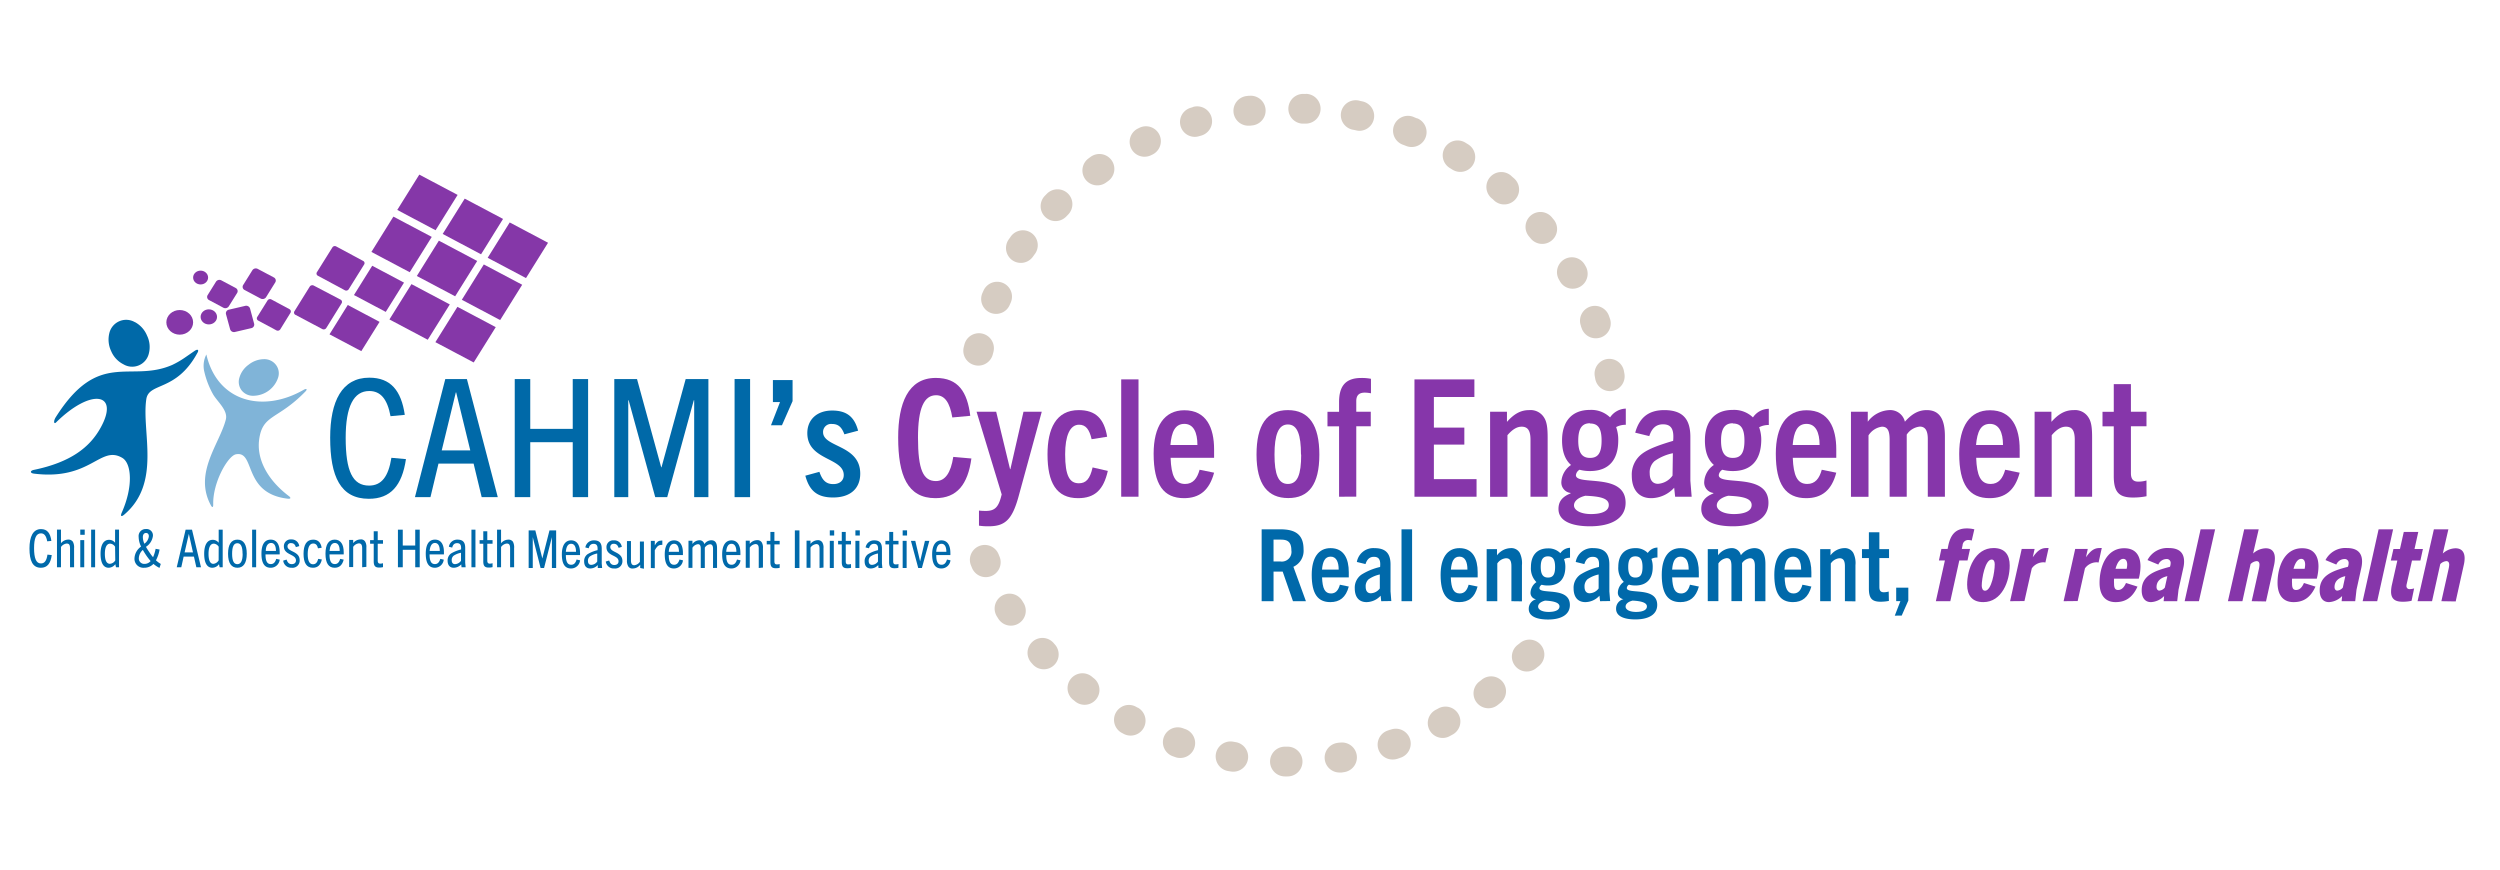 <svg xmlns="http://www.w3.org/2000/svg" viewBox="0 0 517.3 180"><path d="M201,94.87c-.74,5.41-3,8.21-7.44,8.21-5.81,0-7.71-4.73-7.71-12.54,0-7,2-12.34,7.78-12.34,4.67,0,6.53,2.91,7.14,7.84l-3.72.34c-.51-3.08-1.56-4.6-3.35-4.6-2.47,0-3.75,2.61-3.75,8.76,0,6.73,1.11,9,3.71,9,1.93,0,3.08-1.72,3.59-5Z" fill="#8636aa"/><path d="M204.57,108.9a12.47,12.47,0,0,1-2-.13v-3.12a12.11,12.11,0,0,0,1.45.07c1.73,0,2.51-.71,3.08-2.77l.17-.64L202.07,85.2h4.06L209,97.07h.07l2.71-11.87h3.78l-4.83,17.65C209.41,107.58,207.92,108.9,204.57,108.9Z" fill="#8636aa"/><path d="M229.23,97.44c-.88,3.89-2.67,5.64-6.16,5.64-4.46,0-6.32-3.17-6.32-9.06,0-5.24,1.72-9.16,6.46-9.16,3.51,0,5.27,1.79,5.88,5.51l-3.21.51c-.47-2-1.18-3-2.6-3-1.93,0-2.88,2.37-2.88,6.12,0,4.5.95,6,2.84,6,1.49,0,2.3-.91,2.84-3.28Z" fill="#8636aa"/><path d="M232,102.78V78.5h3.58v24.28Z" fill="#8636aa"/><path d="M245,103.08c-4.23,0-6.29-2.8-6.29-9.19,0-5.68,2.2-9,6.36-9,4.56,0,6.15,3.62,6.15,8.11,0,.51,0,1.09,0,1.73h-9c.13,3.68.91,5.41,3,5.41,1.62,0,2.5-1.12,3-2.94l3,.61C250.23,101.5,248.17,103.08,245,103.08Zm-2.81-11h5.58c0-2.61-.81-4.37-2.7-4.37S242.42,89.29,242.18,92.1Z" fill="#8636aa"/><path d="M260,94.06c0-6.09,2.1-9.2,6.49-9.2S273,88,273,94.06c0,6.25-2.23,9-6.43,9S260,100.31,260,94.06Zm9.2,0c0-4.1-.75-6.23-2.71-6.23s-2.77,2.13-2.77,6.23.78,6.08,2.77,6.08S269.24,98.22,269.24,94.06Z" fill="#8636aa"/><path d="M277.08,102.78V88.21h-2.4v-3h2.4v-2c0-3.38,1.39-5,4.6-5a10.07,10.07,0,0,1,2,.17v3a7.59,7.59,0,0,0-1.25-.14c-1.09,0-1.79.44-1.79,1.76V85.2h3v3h-3v14.57Z" fill="#8636aa"/><path d="M292.68,102.78V78.5h12.4v3.65H296.7v6.33H303V92H296.7v7.14h8.83v3.65Z" fill="#8636aa"/><path d="M316.69,102.78V91c0-1.93-.58-2.71-1.83-2.71-.94,0-1.86.51-2.94,1.76v12.75h-3.59V85.2h3.49v2.09c1.45-1.62,2.8-2.43,4.6-2.43a3.28,3.28,0,0,1,3.11,1.59c.57.91.71,2.2.71,4.12v12.21Z" fill="#8636aa"/><path d="M329,97.47a8.34,8.34,0,0,1-2.16-.27,1.47,1.47,0,0,0-.75,1.12c0,2.3,10.28-.65,10.28,5.71,0,3.25-2.94,4.87-7.37,4.87-3.65,0-6.52-1-6.52-3.58,0-1.59.81-2.54,2.5-3.22V102a2.17,2.17,0,0,1-1.9-2.34,4.52,4.52,0,0,1,2-3.45c-1.25-1.08-1.86-2.8-1.86-5.1,0-3.75,1.89-6.29,5.78-6.29a5.61,5.61,0,0,1,4.16,1.55,4.06,4.06,0,0,1,3.25-1.82v3.35a4.12,4.12,0,0,0-2,.47,7.84,7.84,0,0,1,.44,2.74C334.85,95.14,332.92,97.47,329,97.47Zm-.95,5.11c-1.28.3-2.36,1-2.36,2s1.38,1.79,3.52,1.79,3.68-.58,3.68-1.86C332.92,103.05,330.93,102.71,328.08,102.58Zm.95-15c-1.59,0-2.43,1-2.43,3.59s.84,3.58,2.43,3.58,2.4-.91,2.4-3.58S330.59,87.63,329,87.63Z" fill="#8636aa"/><path d="M346.62,102.78l-.2-1.86a6.48,6.48,0,0,1-4.77,2.16c-2.47,0-4-1.69-4-4.63a5.37,5.37,0,0,1,2.23-4.63c1.36-1,3.59-1.79,6.33-2.6.2-2.3-.31-3.42-2.1-3.42-1.49,0-2.33.88-2.84,2.44l-2.91-.71c.78-2.84,2.5-4.67,6-4.67,3.82,0,5.41,1.83,5.41,5.54v9.07l.27,3.31Zm-.47-9a10,10,0,0,0-3.79,1.63,3.09,3.09,0,0,0-1,2.53c0,1.32.57,2.17,1.72,2.17a4,4,0,0,0,3-1.7Z" fill="#8636aa"/><path d="M358.56,97.47a8.47,8.47,0,0,1-2.17-.27,1.48,1.48,0,0,0-.74,1.12c0,2.3,10.28-.65,10.28,5.71,0,3.25-2.94,4.87-7.37,4.87-3.65,0-6.53-1-6.53-3.58,0-1.59.81-2.54,2.5-3.22V102a2.17,2.17,0,0,1-1.89-2.34,4.49,4.49,0,0,1,2-3.45c-1.26-1.08-1.86-2.8-1.86-5.1,0-3.75,1.89-6.29,5.78-6.29a5.62,5.62,0,0,1,4.16,1.55A4,4,0,0,1,366,84.59v3.35a4.14,4.14,0,0,0-2,.47,7.61,7.61,0,0,1,.44,2.74C364.37,95.14,362.45,97.47,358.56,97.47Zm-.95,5.11c-1.28.3-2.37,1-2.37,2s1.39,1.79,3.52,1.79,3.69-.58,3.69-1.86C362.45,103.05,360.45,102.71,357.61,102.58Zm.95-15c-1.59,0-2.44,1-2.44,3.59s.85,3.58,2.44,3.58,2.4-.91,2.4-3.58S360.11,87.63,358.56,87.63Z" fill="#8636aa"/><path d="M373.74,103.08c-4.22,0-6.29-2.8-6.29-9.19,0-5.68,2.2-9,6.36-9,4.57,0,6.15,3.62,6.15,8.11,0,.51,0,1.09,0,1.73h-9c.14,3.68.92,5.41,3,5.41,1.62,0,2.5-1.12,3-2.94l3,.61C379,101.5,376.92,103.08,373.74,103.08Zm-2.8-11h5.57c0-2.61-.81-4.37-2.7-4.37S371.17,89.29,370.94,92.1Z" fill="#8636aa"/><path d="M398.9,102.78V90.84c0-2-.71-2.57-1.65-2.57a3.7,3.7,0,0,0-2.71,1.66v12.85H391V91c0-1.86-.41-2.71-1.59-2.71a3.91,3.91,0,0,0-2.78,1.8v12.71H383V85.2h3.48v2.06a5.92,5.92,0,0,1,4.43-2.4,3.11,3.11,0,0,1,3.25,2.4c1.42-1.59,2.77-2.4,4.53-2.4,2.81,0,3.75,2.13,3.75,5.41v12.51Z" fill="#8636aa"/><path d="M411.69,103.08c-4.23,0-6.29-2.8-6.29-9.19,0-5.68,2.2-9,6.36-9,4.56,0,6.15,3.62,6.15,8.11,0,.51,0,1.09,0,1.73h-9c.13,3.68.91,5.41,3,5.41,1.62,0,2.5-1.12,3-2.94l3,.61C416.93,101.5,414.87,103.08,411.69,103.08Zm-2.81-11h5.58c0-2.61-.81-4.37-2.7-4.37S409.12,89.29,408.88,92.1Z" fill="#8636aa"/><path d="M429.31,102.78V91c0-1.93-.57-2.71-1.83-2.71-.94,0-1.86.51-2.94,1.76v12.75H421V85.2h3.48v2.09c1.45-1.62,2.81-2.43,4.6-2.43a3.27,3.27,0,0,1,3.11,1.59c.58.91.71,2.2.71,4.12v12.21Z" fill="#8636aa"/><path d="M444.16,102.68a14.25,14.25,0,0,1-2.78.27c-2.9,0-4-1.08-4-4.43V88.21h-2.33v-3h2.33V79.48h3.55V85.2h3.22v3h-3.22v9.7c0,1.25.48,1.76,1.53,1.76a6,6,0,0,0,1.69-.24Z" fill="#8636aa"/><path d="M221,40.07a3.09,3.09,0,0,0-4.36,0l-.39.4a3.08,3.08,0,1,0,4.39,4.32l.36-.37A3.08,3.08,0,0,0,221,40.07Z" fill="#d6ccc2"/><path d="M226.44,140.43l-.41-.33a3.08,3.08,0,1,0-3.86,4.79l.43.35a3.08,3.08,0,0,0,3.84-4.81Z" fill="#d6ccc2"/><path d="M235.84,26.41l-.51.25a3.08,3.08,0,0,0,2.74,5.51l.46-.22a3.08,3.08,0,0,0-2.69-5.54Z" fill="#d6ccc2"/><path d="M235.4,146.43l-.45-.25a3.08,3.08,0,0,0-3,5.37l.5.27a3.08,3.08,0,0,0,3-5.39Z" fill="#d6ccc2"/><path d="M230,33.15a3.09,3.09,0,0,0-4.3-.71l-.45.33a3.08,3.08,0,1,0,3.62,5l.42-.3A3.09,3.09,0,0,0,230,33.15Z" fill="#d6ccc2"/><path d="M209.46,53.84a3.08,3.08,0,0,0,4.29-.75l.3-.42a3.08,3.08,0,1,0-5-3.58l-.33.46A3.09,3.09,0,0,0,209.46,53.84Z" fill="#d6ccc2"/><path d="M322.53,57.76l.26.46a3,3,0,0,0,2.62,1.52,3.1,3.1,0,0,0,2.68-4.67l-.23-.39a3.08,3.08,0,0,0-5.33,3.08Z" fill="#d6ccc2"/><path d="M316.69,49.29a3.08,3.08,0,1,0,4.8-3.86l-.37-.45a3.08,3.08,0,1,0-4.75,3.93Z" fill="#d6ccc2"/><path d="M327.13,67.52l.18.48a3.08,3.08,0,0,0,2.89,2,3.28,3.28,0,0,0,1.06-.18,3.08,3.08,0,0,0,1.83-4l-.19-.53a3.08,3.08,0,1,0-5.77,2.16Z" fill="#d6ccc2"/><path d="M332.49,74.3A3.06,3.06,0,0,0,330,77.89l.09.51a3.09,3.09,0,0,0,3,2.53,2.71,2.71,0,0,0,.56-.05,3.07,3.07,0,0,0,2.47-3.58l-.1-.55A3.07,3.07,0,0,0,332.49,74.3Z" fill="#d6ccc2"/><path d="M245.24,150.86l-.49-.18a3.08,3.08,0,1,0-2.08,5.8l.53.19a3,3,0,0,0,1,.17,3.08,3.08,0,0,0,1-6Z" fill="#d6ccc2"/><path d="M309.22,41.54a3.08,3.08,0,0,0,4.06-4.64l-.42-.36a3.08,3.08,0,1,0-4,4.65Z" fill="#d6ccc2"/><path d="M246.86,22.15l-.54.17a3.07,3.07,0,0,0,.88,6,3,3,0,0,0,.89-.13l.49-.14a3.08,3.08,0,0,0-1.72-5.92Z" fill="#d6ccc2"/><path d="M306.5,140.73l-.4.3a3.08,3.08,0,0,0,3.77,4.88l.45-.36a3.08,3.08,0,1,0-3.82-4.82Z" fill="#d6ccc2"/><path d="M314.43,133.13l-.39.3a3.08,3.08,0,0,0,3.76,4.88l.45-.36a3.08,3.08,0,1,0-3.82-4.82Z" fill="#d6ccc2"/><path d="M297.5,146.66l-.46.24a3.09,3.09,0,0,0,1.46,5.8,3,3,0,0,0,1.46-.37l.49-.27a3.08,3.08,0,1,0-2.95-5.4Z" fill="#d6ccc2"/><path d="M303.79,29.87l-.49-.3a3.08,3.08,0,1,0-3.18,5.27l.43.27a3.08,3.08,0,0,0,3.24-5.24Z" fill="#d6ccc2"/><path d="M293.25,24.51l-.53-.21A3.08,3.08,0,1,0,290.45,30l.48.19a3,3,0,0,0,1.15.23,3.08,3.08,0,0,0,1.17-5.94Z" fill="#d6ccc2"/><path d="M270.25,19.43l-.56,0a3.08,3.08,0,0,0-.27,6.15l.51,0h.17a3.08,3.08,0,0,0,.15-6.16Z" fill="#d6ccc2"/><path d="M258.44,19.81l-.56.07a3.08,3.08,0,0,0,.38,6.13l.38,0,.52-.06a3.08,3.08,0,1,0-.72-6.12Z" fill="#d6ccc2"/><path d="M255.68,153.56l-.51-.09a3.08,3.08,0,0,0-1.08,6.07l.55.09a3.17,3.17,0,0,0,.53.05,3.08,3.08,0,0,0,.51-6.12Z" fill="#d6ccc2"/><path d="M266.44,154.5h-.56a3.08,3.08,0,0,0,0,6.16h.55a3.08,3.08,0,0,0,0-6.16Z" fill="#d6ccc2"/><path d="M287.63,151l-.47.16a3.08,3.08,0,0,0,1,6,3.33,3.33,0,0,0,1-.15l.54-.19a3.08,3.08,0,1,0-2-5.82Z" fill="#d6ccc2"/><path d="M282,21l-.56-.12a3.08,3.08,0,1,0-1.27,6l.5.11a3.05,3.05,0,0,0,.66.08A3.08,3.08,0,0,0,282,21Z" fill="#d6ccc2"/><path d="M277.18,153.65l-.5.08a3.08,3.08,0,0,0,.47,6.12l.47,0,.57-.09a3.08,3.08,0,0,0-1-6.08Z" fill="#d6ccc2"/><path d="M206.82,115.16l-.2-.49a3.08,3.08,0,0,0-5.7,2.34l.21.51a3.11,3.11,0,0,0,1.36,1.52,3.08,3.08,0,0,0,4.33-3.88Z" fill="#d6ccc2"/><path d="M211.78,124.74l-.27-.44a3.08,3.08,0,1,0-5.24,3.24l.3.48a3.15,3.15,0,0,0,1.12,1.06,3.08,3.08,0,0,0,4.09-4.34Z" fill="#d6ccc2"/><path d="M218.27,133.35l-.34-.39a3.08,3.08,0,0,0-4.61,4.08l.37.42a3.13,3.13,0,0,0,.81.65,3.08,3.08,0,0,0,3.77-4.76Z" fill="#d6ccc2"/><path d="M207.58,58.57a3.09,3.09,0,0,0-4.07,1.56l-.23.51a3.08,3.08,0,0,0,3.92,4.11,3,3,0,0,0,1.72-1.64l.21-.47A3.07,3.07,0,0,0,207.58,58.57Z" fill="#d6ccc2"/><path d="M201.69,75.56a3.06,3.06,0,0,0,1.85-.11,3.1,3.1,0,0,0,1.89-2.12l.13-.5a3.08,3.08,0,1,0-6-1.56l-.14.55A3.08,3.08,0,0,0,201.69,75.56Z" fill="#d6ccc2"/><polygon points="90.13 47.64 82.2 43.44 86.76 36.13 94.69 40.33 90.13 47.64" fill="#8537a8"/><polygon points="99.54 52.62 91.6 48.41 96.16 41.1 104.09 45.3 99.54 52.62" fill="#8537a8"/><polygon points="108.84 57.54 100.91 53.34 105.47 46.03 113.4 50.23 108.84 57.54" fill="#8537a8"/><polygon points="84.78 56.33 76.85 52.13 81.4 44.82 89.34 49.02 84.78 56.33" fill="#8537a8"/><polygon points="94.18 61.31 86.25 57.11 90.81 49.8 98.74 54 94.18 61.31" fill="#8537a8"/><polygon points="103.49 66.23 95.56 62.03 100.11 54.72 108.05 58.92 103.49 66.23" fill="#8537a8"/><polygon points="74.76 72.66 68.18 69.18 71.96 63.11 78.54 66.6 74.76 72.66" fill="#8537a8"/><polygon points="88.51 70.3 80.58 66.1 85.14 58.79 93.07 62.99 88.51 70.3" fill="#8537a8"/><polygon points="98.02 75 90.09 70.8 94.65 63.49 102.58 67.69 98.02 75" fill="#8537a8"/><path d="M71.36,60.06l-5.58-3a.51.51,0,0,1-.21-.73l3.21-5.14a.59.59,0,0,1,.78-.2l5.58,3a.51.51,0,0,1,.22.72l-3.21,5.15A.61.61,0,0,1,71.36,60.06Z" fill="#8537a8"/><path d="M66.69,68.09l-5.55-2.94a.51.51,0,0,1-.22-.74l3.18-5.12a.64.64,0,0,1,.82-.2L70.47,62a.53.53,0,0,1,.22.75L67.5,67.89A.63.63,0,0,1,66.69,68.09Z" fill="#8537a8"/><path d="M57.16,68.34l-3.72-2a.52.52,0,0,1-.22-.74l2.14-3.43a.6.6,0,0,1,.81-.2l3.72,2a.54.54,0,0,1,.22.75L58,68.14A.62.62,0,0,1,57.16,68.34Z" fill="#8537a8"/><polygon points="79.82 64.54 73.24 61.05 77.02 54.99 83.6 58.48 79.82 64.54" fill="#8537a8"/><path d="M53.94,61.78,50.6,60a.72.72,0,0,1-.3-1l1.92-3.08a.85.85,0,0,1,1.11-.28l3.34,1.77a.72.72,0,0,1,.3,1L55.05,61.5A.86.86,0,0,1,53.94,61.78Z" fill="#8537a8"/><path d="M46.25,63.69l-3-1.6a.73.73,0,0,1-.3-1l1.73-2.78A.85.85,0,0,1,45.78,58l3,1.6a.72.72,0,0,1,.3,1l-1.74,2.79A.87.87,0,0,1,46.25,63.69Z" fill="#8537a8"/><ellipse cx="41.51" cy="57.43" rx="1.55" ry="1.43" fill="#8537a8"/><path d="M52,67.9l-3.38.79a.83.83,0,0,1-1-.55L46.76,65a.76.76,0,0,1,.6-.92l3.38-.79a.83.83,0,0,1,1,.55L52.59,67A.75.75,0,0,1,52,67.9Z" fill="#8537a8"/><ellipse cx="37.19" cy="66.7" rx="2.77" ry="2.55" fill="#8537a8"/><ellipse cx="43.21" cy="65.57" rx="1.7" ry="1.56" fill="#8537a8"/><path d="M54.58,74.32a5.18,5.18,0,0,0-3.13,1.14,5,5,0,0,0-1.9,2.65A2.9,2.9,0,0,0,50,80.78a3,3,0,0,0,2.55,1.11,5.46,5.46,0,0,0,5-3.76,2.87,2.87,0,0,0-.49-2.68A3,3,0,0,0,54.58,74.32Z" fill="#80b4d8"/><path d="M42.26,76.84A17.59,17.59,0,0,0,44,81.43c.81,1.56,3.23,3.41,2.73,5.38-1.31,5.09-6.7,11.07-3.1,17.74.29.55.5.46.49-.16-.12-4.54,3-10,4.67-10.38,4.14-.84,1.32,8.09,10.75,9.18.63.07.72-.18.22-.55-4.55-3.46-6.65-7.73-6.14-11.65.69-5.32,3.85-4.06,9.59-10,.44-.46.21-.66-.34-.35-8.4,4.85-17.88,2.58-20.17-7.29A5.13,5.13,0,0,0,42.26,76.84Z" fill="#80b4d8"/><path d="M27.9,66.64a5.57,5.57,0,0,1,2.52,2.79,5.39,5.39,0,0,1,.39,3.67,3.54,3.54,0,0,1-5.27,2.28A5.38,5.38,0,0,1,23,72.65a5.54,5.54,0,0,1-.38-3.7,3.58,3.58,0,0,1,5.25-2.31Z" fill="#0069a8"/><path d="M30.27,82.63c-1,6.75,3.16,17.27-4.55,23.84-.63.54-.85.35-.52-.41,2.42-5.47,2-10.16.13-11.3C20.72,92,18.83,99.49,7,98c-.81-.11-.8-.6,0-.77,7.65-1.58,11.58-4.69,13.8-8.69,4.05-7.26-1.91-8.32-9.2-1.13-.44.44-.59-.25-.05-1.1,8.93-14.12,15.38-7,24.09-10.8A18.44,18.44,0,0,0,38.25,74l2-1.38c.68-.47,1-.24.55.48C36.41,81.13,30.77,79.05,30.27,82.63Z" fill="#0069a8"/><path d="M84,95c-.81,5.52-3.21,8.21-7.68,8.21-5.84,0-8-4.56-8-12.63,0-7.56,2.44-12.43,8.09-12.43,4.43,0,6.61,2.66,7.35,7.69l-2.95.28c-.67-3.58-2.07-5.21-4.4-5.21-3.21,0-4.88,3.16-4.88,9.67,0,6.94,1.44,9.9,4.84,9.9,2.59,0,4-1.87,4.62-5.75Z" fill="#0069a8"/><path d="M99.67,102.87,98,95.93H90.73l-1.66,6.94H85.86l6.28-24.44h4.47L103,102.87ZM91.4,93.2h5.91l-2.92-12h-.07Z" fill="#0069a8"/><path d="M118.51,102.87V91.5h-8.79v11.37h-3.21V78.43h3.21V88.74h8.79V78.43h3.18v24.44Z" fill="#0069a8"/><path d="M143.64,102.87V82.82h-.08l-5.5,20.05h-2.48l-5.5-20.05H130v20.05h-2.89V78.43h4.7l5,18.25h.07l5-18.25h4.7v24.44Z" fill="#0069a8"/><path d="M152,102.87V78.43h3.21v24.44Z" fill="#0069a8"/><path d="M159.53,88l1.87-4.8h-1.47V78.65H164V83l-2.2,5Z" fill="#0069aa"/><path d="M174.72,89.87c-.57-1.57-1.34-2.14-2.54-2.14a1.66,1.66,0,0,0-1.87,1.7C170.31,92.61,178,92,178,98c0,3.17-2.14,4.94-5.61,4.94-3.31,0-4.91-1.4-5.75-4.51l2.91-.8c.6,1.74,1.37,2.54,2.87,2.54,1.3,0,2.17-.7,2.17-1.87,0-3.67-7.54-3-7.54-8.68,0-2.8,2-4.67,5.14-4.67s4.64,1.43,5.37,4.17Z" fill="#0069aa"/><path d="M267.54,124.4l-2.13-6.13h-1.89v6.13h-2.46V109.53H265c3.19,0,4.73,1.22,4.73,4.12a3.63,3.63,0,0,1-2.1,3.63l2.59,7.12Zm-2.61-8.22a2,2,0,0,0,2.28-2.3c0-2.1-1.18-2.22-2.3-2.22h-1.39v4.52Z" fill="#0069aa"/><path d="M275.27,124.59c-2.59,0-3.85-1.72-3.85-5.64,0-3.48,1.35-5.53,3.89-5.53,2.8,0,3.78,2.22,3.78,5,0,.31,0,.67,0,1.06h-5.53c.09,2.26.56,3.32,1.85,3.32,1,0,1.53-.69,1.84-1.81l1.84.38C278.48,123.62,277.22,124.59,275.27,124.59Zm-1.72-6.73H277c0-1.6-.5-2.68-1.66-2.68S273.7,116.14,273.55,117.86Z" fill="#0069aa"/><path d="M285.8,124.4l-.12-1.14a4,4,0,0,1-2.93,1.33c-1.51,0-2.42-1-2.42-2.84a3.28,3.28,0,0,1,1.37-2.84,12.51,12.51,0,0,1,3.87-1.59c.13-1.41-.18-2.1-1.28-2.1-.91,0-1.43.54-1.74,1.5l-1.79-.44a3.46,3.46,0,0,1,3.65-2.86c2.34,0,3.32,1.12,3.32,3.4v5.55l.16,2Zm-.29-5.53a6.28,6.28,0,0,0-2.32,1,1.91,1.91,0,0,0-.6,1.56c0,.81.35,1.33,1.05,1.33a2.43,2.43,0,0,0,1.87-1Z" fill="#0069aa"/><path d="M290,124.4V109.53h2.19V124.4Z" fill="#0069aa"/><path d="M301.94,124.59c-2.59,0-3.85-1.72-3.85-5.64,0-3.48,1.35-5.53,3.9-5.53,2.79,0,3.77,2.22,3.77,5,0,.31,0,.67,0,1.06H300.2c.09,2.26.56,3.32,1.85,3.32,1,0,1.53-.69,1.84-1.81l1.85.38C305.16,123.62,303.89,124.59,301.94,124.59Zm-1.72-6.73h3.42c0-1.6-.49-2.68-1.65-2.68S300.37,116.14,300.22,117.86Z" fill="#0069aa"/><path d="M312.74,124.4v-7.23c0-1.18-.35-1.66-1.12-1.66a2.43,2.43,0,0,0-1.8,1.08v7.81h-2.2V113.63h2.14v1.28a3.65,3.65,0,0,1,2.81-1.49,2,2,0,0,1,1.91,1,4.84,4.84,0,0,1,.44,2.53v7.48Z" fill="#0069aa"/><path d="M320.31,121.15A4.88,4.88,0,0,1,319,121a.92.92,0,0,0-.46.69c0,1.41,6.3-.4,6.3,3.5,0,2-1.8,3-4.51,3-2.24,0-4-.6-4-2.19a2,2,0,0,1,1.53-2v0a1.33,1.33,0,0,1-1.16-1.43,2.79,2.79,0,0,1,1.22-2.12,4,4,0,0,1-1.14-3.12c0-2.31,1.16-3.86,3.55-3.86a3.43,3.43,0,0,1,2.54,1,2.5,2.5,0,0,1,2-1.12v2.06a2.53,2.53,0,0,0-1.24.29,4.63,4.63,0,0,1,.27,1.68C323.87,119.72,322.69,121.15,320.31,121.15Zm-.59,3.13c-.78.19-1.45.6-1.45,1.24s.85,1.1,2.16,1.1,2.26-.35,2.26-1.14S321.47,124.36,319.72,124.28Zm.59-9.16c-1,0-1.5.62-1.5,2.2s.52,2.19,1.5,2.19,1.47-.56,1.47-2.19S321.26,115.12,320.31,115.12Z" fill="#0069aa"/><path d="M331.08,124.4l-.12-1.14a4,4,0,0,1-2.92,1.33c-1.52,0-2.43-1-2.43-2.84a3.3,3.3,0,0,1,1.37-2.84,12.62,12.62,0,0,1,3.87-1.59c.13-1.41-.18-2.1-1.28-2.1-.91,0-1.43.54-1.74,1.5l-1.78-.44a3.44,3.44,0,0,1,3.64-2.86c2.34,0,3.32,1.12,3.32,3.4v5.55l.16,2Zm-.29-5.53a6.28,6.28,0,0,0-2.32,1,2,2,0,0,0-.6,1.56c0,.81.35,1.33,1.06,1.33a2.42,2.42,0,0,0,1.86-1Z" fill="#0069aa"/><path d="M338.4,121.15a4.93,4.93,0,0,1-1.33-.17.9.9,0,0,0-.45.69c0,1.41,6.29-.4,6.29,3.5,0,2-1.8,3-4.51,3-2.24,0-4-.6-4-2.19a2,2,0,0,1,1.53-2v0a1.33,1.33,0,0,1-1.16-1.43A2.79,2.79,0,0,1,336,120.4a4,4,0,0,1-1.14-3.12c0-2.31,1.16-3.86,3.55-3.86a3.44,3.44,0,0,1,2.55,1,2.48,2.48,0,0,1,2-1.12v2.06a2.54,2.54,0,0,0-1.25.29,4.63,4.63,0,0,1,.27,1.68C342,119.72,340.78,121.15,338.4,121.15Zm-.58,3.13c-.79.19-1.45.6-1.45,1.24s.85,1.1,2.15,1.1,2.26-.35,2.26-1.14S339.56,124.36,337.82,124.28Zm.58-9.16c-1,0-1.49.62-1.49,2.2s.51,2.19,1.49,2.19,1.47-.56,1.47-2.19S339.35,115.12,338.4,115.12Z" fill="#0069aa"/><path d="M347.7,124.59c-2.59,0-3.85-1.72-3.85-5.64,0-3.48,1.35-5.53,3.89-5.53,2.8,0,3.78,2.22,3.78,5,0,.31,0,.67,0,1.06H346c.09,2.26.56,3.32,1.85,3.32,1,0,1.53-.69,1.84-1.81l1.84.38C350.91,123.62,349.65,124.59,347.7,124.59ZM346,117.86h3.42c0-1.6-.5-2.68-1.66-2.68S346.13,116.14,346,117.86Z" fill="#0069aa"/><path d="M363.12,124.4v-7.31c0-1.2-.44-1.58-1-1.58a2.29,2.29,0,0,0-1.65,1v7.87h-2.2v-7.23c0-1.14-.25-1.66-1-1.66a2.41,2.41,0,0,0-1.7,1.1v7.79h-2.2V113.63h2.13v1.26a3.63,3.63,0,0,1,2.72-1.47,1.9,1.9,0,0,1,2,1.47,3.62,3.62,0,0,1,2.78-1.47c1.72,0,2.3,1.31,2.3,3.32v7.66Z" fill="#0069aa"/><path d="M371,124.59c-2.59,0-3.86-1.72-3.86-5.64,0-3.48,1.35-5.53,3.9-5.53,2.79,0,3.77,2.22,3.77,5,0,.31,0,.67,0,1.06h-5.53c.08,2.26.55,3.32,1.84,3.32,1,0,1.53-.69,1.84-1.81l1.85.38C374.17,123.62,372.9,124.59,371,124.59Zm-1.72-6.73h3.41c0-1.6-.49-2.68-1.65-2.68S369.38,116.14,369.24,117.86Z" fill="#0069aa"/><path d="M381.75,124.4v-7.23c0-1.18-.35-1.66-1.12-1.66a2.43,2.43,0,0,0-1.8,1.08v7.81h-2.2V113.63h2.14v1.28a3.65,3.65,0,0,1,2.82-1.49,2,2,0,0,1,1.9,1,4.74,4.74,0,0,1,.44,2.53v7.48Z" fill="#0069aa"/><path d="M390.85,124.34a9.07,9.07,0,0,1-1.7.17c-1.78,0-2.44-.67-2.44-2.72v-6.32h-1.43v-1.84h1.43v-3.5h2.17v3.5h2v1.84h-2v6c0,.77.29,1.08.93,1.08a3.79,3.79,0,0,0,1-.15Z" fill="#0069aa"/><path d="M392.07,127.39l1.16-3h-.87v-2.79h2.51v2.67l-1.37,3.11Z" fill="#0069aa"/><path d="M400.57,124.4l1.87-8.43H401.2l.51-2.38H403l.14-.71c.44-2,1.33-3.54,3.83-3.54a6.4,6.4,0,0,1,1.56.19l-.54,2.32a2.59,2.59,0,0,0-.68-.11,1.14,1.14,0,0,0-1.21,1.08l-.16.77h1.7l-.52,2.38h-1.7l-1.86,8.43Z" fill="#8636aa"/><path d="M410.38,124.59c-2.28,0-3.34-1.37-3.34-3.61,0-3.21,1.6-7.58,5.47-7.58,2.3,0,3.34,1.37,3.34,3.61C415.85,120.22,414.25,124.59,410.38,124.59Zm.37-2.36c1.33,0,2-3.88,2-5.45,0-.52-.14-1-.64-1-1.33,0-2.05,3.88-2.05,5.45C410.09,121.73,410.23,122.23,410.75,122.23Z" fill="#8636aa"/><path d="M415.93,124.4l2.4-10.81H421l-.38,1.72c.92-1.29,1.64-1.91,2.82-1.91a3,3,0,0,1,.46,0l-.67,3a1.86,1.86,0,0,0-.47-.05,3,3,0,0,0-2.34,1.25l-1.52,6.77Z" fill="#8636aa"/><path d="M427,124.4l2.4-10.81H432l-.37,1.72c.91-1.29,1.64-1.91,2.82-1.91a2.89,2.89,0,0,1,.45,0l-.66,3a1.93,1.93,0,0,0-.48-.05,3,3,0,0,0-2.34,1.25l-1.51,6.77Z" fill="#8636aa"/><path d="M442.29,121.38c-1.12,2.46-2.67,3.21-4.54,3.21-2.13,0-3.31-1.43-3.31-4,0-3.21,1.36-7.15,5.1-7.15,2.52,0,3.37,1.72,3.37,3.77a10.49,10.49,0,0,1-.35,2.53h-5.12a9.13,9.13,0,0,0,0,1c0,.8.15,1.34.83,1.34s1.22-.47,1.64-1.45Zm-4.54-3.69h2.3a4,4,0,0,0,.11-.87c0-.68-.25-1.18-.81-1.18C438.6,115.64,438.06,116.51,437.75,117.69Z" fill="#8636aa"/><path d="M447.7,124.4l.1-1.07a4.06,4.06,0,0,1-2.71,1.26c-1.27,0-1.93-.93-1.93-2.43,0-3,2.45-4,5.85-4.88a2.32,2.32,0,0,0,.14-.75.79.79,0,0,0-.89-.85,1.87,1.87,0,0,0-1.66,1.14l-2.24-.93a4.62,4.62,0,0,1,4.42-2.49c2,0,3.15.87,3.15,2.78a5.71,5.71,0,0,1-.15,1.3l-1,4.54-.27,2.38Zm.77-5.18c-1.33.29-2.24,1-2.24,2.26,0,.39.21.73.58.73a1.66,1.66,0,0,0,1.14-.63Z" fill="#8636aa"/><path d="M452.05,124.4l3.3-14.87h3L455,124.4Z" fill="#8636aa"/><path d="M465.92,124.4l1.49-6.65a5,5,0,0,0,.12-.87c0-.45-.14-.77-.6-.77a2,2,0,0,0-1.24.61L464,124.4h-3l3.37-14.87h3l-1.16,5a4.08,4.08,0,0,1,2.61-1.08c1.32,0,1.9.81,1.9,2.09a7,7,0,0,1-.16,1.35l-1.68,7.56Z" fill="#8636aa"/><path d="M479.12,121.38c-1.12,2.46-2.67,3.21-4.54,3.21-2.13,0-3.31-1.43-3.31-4,0-3.21,1.36-7.15,5.09-7.15,2.53,0,3.38,1.72,3.38,3.77a10.49,10.49,0,0,1-.35,2.53h-5.12a9.13,9.13,0,0,0,0,1c0,.8.14,1.34.83,1.34s1.22-.47,1.63-1.45Zm-4.54-3.69h2.3a4.65,4.65,0,0,0,.1-.87c0-.68-.24-1.18-.8-1.18C475.43,115.64,474.89,116.51,474.58,117.69Z" fill="#8636aa"/><path d="M484.53,124.4l.1-1.07a4.06,4.06,0,0,1-2.71,1.26c-1.27,0-1.93-.93-1.93-2.43,0-3,2.44-4,5.84-4.88a2.11,2.11,0,0,0,.15-.75.79.79,0,0,0-.89-.85,1.85,1.85,0,0,0-1.66,1.14l-2.24-.93a4.61,4.61,0,0,1,4.42-2.49c2,0,3.15.87,3.15,2.78a6.33,6.33,0,0,1-.15,1.3l-1,4.54-.27,2.38Zm.76-5.18c-1.32.29-2.23,1-2.23,2.26,0,.39.2.73.58.73a1.66,1.66,0,0,0,1.14-.63Z" fill="#8636aa"/><path d="M488.88,124.4l3.3-14.87h3l-3.29,14.87Z" fill="#8636aa"/><path d="M499,124.32a8.16,8.16,0,0,1-1.86.19c-1.58,0-2.38-.6-2.38-2.1a6.72,6.72,0,0,1,.18-1.43l1.12-5h-1.35l.54-2.38h1.35l.79-3.53h3l-.78,3.53h1.74l-.52,2.38h-1.74L498,120.82a1.69,1.69,0,0,0-.06.41.62.62,0,0,0,.7.67,3.07,3.07,0,0,0,.89-.15Z" fill="#8636aa"/><path d="M505.17,124.4l1.49-6.65a5.1,5.1,0,0,0,.13-.87c0-.45-.15-.77-.6-.77a2,2,0,0,0-1.25.61l-1.7,7.68h-3l3.38-14.87h3l-1.16,5a4.1,4.1,0,0,1,2.61-1.08c1.33,0,1.91.81,1.91,2.09a6.38,6.38,0,0,1-.17,1.35l-1.68,7.56Z" fill="#8636aa"/><path d="M40.63,117.38l-.5-2.21H38l-.49,2.21h-.94l1.84-7.78h1.32l1.86,7.78ZM38.2,114.3h1.73l-.85-3.83h0Z" fill="#0069aa"/><path d="M45.45,117.38l-.14-.64a1.73,1.73,0,0,1-1.38.74c-1.08,0-1.68-1-1.68-2.89s.67-2.89,1.77-2.89a1.53,1.53,0,0,1,1.23.61V109.6h.83v7.78Zm-.2-4.25a1.32,1.32,0,0,0-1-.64c-.7,0-1.1.72-1.1,2.11s.35,2.07,1,2.07a1.42,1.42,0,0,0,1.09-.72Z" fill="#0069aa"/><path d="M47.19,114.58c0-1.93.67-2.92,1.94-2.92s1.93,1,1.93,2.92-.68,2.9-1.93,2.9S47.19,116.54,47.19,114.58Zm3,0c0-1.43-.32-2.18-1.08-2.18s-1.08.75-1.08,2.18.33,2.16,1.08,2.16S50.21,116,50.21,114.58Z" fill="#0069aa"/><path d="M52.17,117.38V109.6H53v7.78Z" fill="#0069aa"/><path d="M56,117.48c-1.26,0-1.9-.93-1.9-2.91s.7-2.91,1.92-2.91,1.85,1,1.85,2.57a4.63,4.63,0,0,1,0,.49H54.94c0,1.36.32,2,1.1,2,.6,0,.91-.41,1.12-1.08l.72.16A1.87,1.87,0,0,1,56,117.48ZM55,114h2.1c0-1-.32-1.65-1-1.65S55,113,55,114Z" fill="#0069aa"/><path d="M61.22,113.21c-.19-.59-.49-.83-1-.83a.66.66,0,0,0-.73.68c0,1.17,2.52.93,2.52,2.87a1.49,1.49,0,0,1-1.68,1.55A1.66,1.66,0,0,1,58.6,116l.7-.21c.21.63.51.94,1.07.94s.87-.3.87-.77c0-1.35-2.5-1.06-2.5-2.91a1.39,1.39,0,0,1,1.53-1.43A1.57,1.57,0,0,1,61.92,113Z" fill="#0069aa"/><path d="M66.6,115.77c-.26,1.16-.87,1.71-1.86,1.71-1.34,0-1.93-1.06-1.93-2.88s.6-2.94,2-2.94c1,0,1.57.6,1.75,1.68l-.76.12c-.16-.66-.43-1-1-1-.76,0-1.13.85-1.13,2.19s.34,2.11,1.08,2.11c.56,0,.89-.33,1.1-1.12Z" fill="#0069aa"/><path d="M69.25,117.48c-1.26,0-1.9-.93-1.9-2.91s.7-2.91,1.92-2.91,1.85,1,1.85,2.57c0,.13,0,.29,0,.49H68.18c0,1.36.32,2,1.1,2,.6,0,.91-.41,1.12-1.08l.72.16C70.83,116.93,70.21,117.48,69.25,117.48ZM68.19,114h2.1c0-1-.32-1.65-1-1.65S68.27,113,68.19,114Z" fill="#0069aa"/><path d="M74.94,117.38v-3.95c0-.68-.21-1-.68-1a1.63,1.63,0,0,0-1.18.73v4.18h-.83v-5.61h.83v.66a1.94,1.94,0,0,1,1.47-.77,1,1,0,0,1,1,.44,2.13,2.13,0,0,1,.26,1.23v4Z" fill="#0069aa"/><path d="M79.25,117.35a3.12,3.12,0,0,1-.8.09c-.82,0-1.12-.36-1.12-1.29v-3.64h-.75v-.74h.75v-1.84h.83v1.84h1.09v.74H78.16V116c0,.43.16.63.52.63a2,2,0,0,0,.57-.09Z" fill="#0069aa"/><path d="M85.92,117.38v-3.62H83.34v3.62h-1V109.6h1v3.28h2.58V109.6h.93v7.78Z" fill="#0069aa"/><path d="M90,117.48c-1.26,0-1.9-.93-1.9-2.91s.69-2.91,1.92-2.91,1.84,1,1.84,2.57c0,.13,0,.29,0,.49H88.89c0,1.36.32,2,1.1,2,.6,0,.91-.41,1.12-1.08l.71.16A1.86,1.86,0,0,1,90,117.48ZM88.9,114H91c0-1-.33-1.65-1-1.65S89,113,88.9,114Z" fill="#0069aa"/><path d="M95.5,117.38l-.06-.6a2.15,2.15,0,0,1-1.55.7c-.81,0-1.27-.54-1.27-1.46a1.74,1.74,0,0,1,.71-1.49,7.22,7.22,0,0,1,2.07-.83c.06-.84-.11-1.31-.83-1.31-.54,0-.86.32-1,.92l-.69-.18a1.74,1.74,0,0,1,1.78-1.47c1.19,0,1.6.62,1.6,1.73v3.07l.09.92Zm-.11-3a4,4,0,0,0-1.54.62,1.14,1.14,0,0,0-.38.93c0,.49.23.8.68.8a1.58,1.58,0,0,0,1.24-.69Z" fill="#0069aa"/><path d="M97.55,117.38V109.6h.83v7.78Z" fill="#0069aa"/><path d="M101.92,117.35a3.12,3.12,0,0,1-.8.09c-.83,0-1.12-.36-1.12-1.29v-3.64h-.76v-.74H100v-1.84h.83v1.84h1.09v.74h-1.09V116c0,.43.16.63.52.63a2.09,2.09,0,0,0,.57-.09Z" fill="#0069aa"/><path d="M105.55,117.38v-3.84c0-.69-.1-1.07-.69-1.07a1.67,1.67,0,0,0-1.18.72v4.19h-.83V109.6h.83v2.81a2,2,0,0,1,1.46-.75,1.12,1.12,0,0,1,1,.44,2.5,2.5,0,0,1,.24,1.34v3.94Z" fill="#0069aa"/><path d="M114.2,117.53v-6.38h0l-1.62,6.38h-.72l-1.62-6.38h0v6.38h-.85v-7.78h1.38l1.45,5.81h0l1.48-5.81h1.38v7.78Z" fill="#0069aa"/><path d="M118.15,117.63c-1.25,0-1.89-.93-1.89-2.92,0-1.84.69-2.9,1.91-2.9s1.85,1,1.85,2.57c0,.13,0,.29,0,.48h-2.93c0,1.37.33,2,1.11,2,.59,0,.91-.41,1.11-1.08l.72.16A1.87,1.87,0,0,1,118.15,117.63Zm-1.06-3.45h2.1c0-1-.32-1.66-1-1.66S117.17,113.13,117.09,114.18Z" fill="#0069aa"/><path d="M123.69,117.53l0-.61a2.13,2.13,0,0,1-1.55.71c-.82,0-1.27-.54-1.27-1.47a1.73,1.73,0,0,1,.7-1.48,7,7,0,0,1,2.07-.84c.07-.83-.11-1.31-.82-1.31-.54,0-.87.33-1,.92l-.7-.17a1.75,1.75,0,0,1,1.78-1.47c1.19,0,1.61.61,1.61,1.73v3.07l.08.92Zm-.11-3a4,4,0,0,0-1.54.62,1.13,1.13,0,0,0-.38.93c0,.49.23.8.69.8a1.56,1.56,0,0,0,1.23-.69Z" fill="#0069aa"/><path d="M128,113.36c-.2-.59-.49-.84-1-.84a.66.66,0,0,0-.72.68c0,1.18,2.51.94,2.51,2.88a1.5,1.5,0,0,1-1.68,1.55,1.65,1.65,0,0,1-1.76-1.44l.7-.21c.21.63.51.93,1.06.93s.88-.29.88-.77c0-1.34-2.5-1-2.5-2.9a1.38,1.38,0,0,1,1.53-1.43,1.54,1.54,0,0,1,1.64,1.35Z" fill="#0069aa"/><path d="M132.47,117.53v-.68a1.91,1.91,0,0,1-1.48.78,1,1,0,0,1-1-.45,2.21,2.21,0,0,1-.26-1.22v-4h.83v4c0,.67.2,1,.68,1a1.63,1.63,0,0,0,1.17-.72v-4.18h.83v5.62Z" fill="#0069aa"/><path d="M134.67,117.53v-5.62h.82v.94c.37-.71.78-1,1.38-1h.18v.9h-.2c-.62,0-1,.42-1.36,1.1v3.72Z" fill="#0069aa"/><path d="M139.44,117.63c-1.25,0-1.89-.93-1.89-2.92,0-1.84.69-2.9,1.92-2.9s1.84,1,1.84,2.57c0,.13,0,.29,0,.48h-2.93c0,1.37.33,2,1.11,2,.59,0,.91-.41,1.11-1.08l.72.16A1.87,1.87,0,0,1,139.44,117.63Zm-1.06-3.45h2.11c0-1-.33-1.66-1-1.66S138.46,113.13,138.38,114.18Z" fill="#0069aa"/><path d="M147.54,117.53v-4c0-.69-.27-.91-.62-.91a1.45,1.45,0,0,0-1.08.7v4.21H145v-4c0-.62-.17-.93-.59-.93a1.57,1.57,0,0,0-1.13.74v4.17h-.82v-5.62h.82v.67a1.85,1.85,0,0,1,1.39-.77,1,1,0,0,1,1.07.8,1.8,1.8,0,0,1,1.44-.8c.84,0,1.19.59,1.19,1.61v4.11Z" fill="#0069aa"/><path d="M151.33,117.63c-1.26,0-1.9-.93-1.9-2.92,0-1.84.7-2.9,1.92-2.9s1.85,1,1.85,2.57a4.36,4.36,0,0,1,0,.48h-2.92c0,1.37.32,2,1.1,2,.6,0,.91-.41,1.12-1.08l.72.16A1.88,1.88,0,0,1,151.33,117.63Zm-1.06-3.45h2.1c0-1-.32-1.66-1-1.66S150.34,113.13,150.27,114.18Z" fill="#0069aa"/><path d="M157,117.53v-4c0-.67-.21-.95-.68-.95a1.63,1.63,0,0,0-1.18.73v4.18h-.83v-5.62h.83v.67a1.94,1.94,0,0,1,1.47-.77,1.06,1.06,0,0,1,1,.44,2.09,2.09,0,0,1,.26,1.23v4Z" fill="#0069aa"/><path d="M161.33,117.5a3.62,3.62,0,0,1-.8.08c-.82,0-1.12-.35-1.12-1.29v-3.64h-.76v-.74h.76v-1.84h.83v1.84h1.09v.74h-1.09v3.51c0,.44.16.63.52.63a2,2,0,0,0,.57-.08Z" fill="#0069aa"/><path d="M164.47,117.53v-7.78h.95v7.78Z" fill="#0069aa"/><path d="M169.58,117.53v-4c0-.67-.21-.95-.68-.95a1.66,1.66,0,0,0-1.19.73v4.18h-.82v-5.62h.82v.67a2,2,0,0,1,1.48-.77,1.06,1.06,0,0,1,.95.44,2.09,2.09,0,0,1,.26,1.23v4Z" fill="#0069aa"/><path d="M171.7,110.81v-1.07h.91v1.07Zm0,6.72v-5.62h.83v5.62Z" fill="#0069aa"/><path d="M176.1,117.5a3.62,3.62,0,0,1-.8.08c-.83,0-1.12-.35-1.12-1.29v-3.64h-.76v-.74h.76v-1.84H175v1.84h1.09v.74H175v3.51c0,.44.16.63.52.63a2.05,2.05,0,0,0,.57-.08Z" fill="#0069aa"/><path d="M177,110.81v-1.07h.91v1.07Zm0,6.72v-5.62h.83v5.62Z" fill="#0069aa"/><path d="M181.78,117.53l-.06-.61a2.1,2.1,0,0,1-1.55.71c-.81,0-1.26-.54-1.26-1.47a1.73,1.73,0,0,1,.7-1.48,6.91,6.91,0,0,1,2.07-.84c.07-.83-.11-1.31-.82-1.31-.54,0-.87.33-1.05.92l-.7-.17a1.75,1.75,0,0,1,1.78-1.47c1.19,0,1.6.61,1.6,1.73v3.07l.09.92Zm-.11-3a4,4,0,0,0-1.54.62,1.13,1.13,0,0,0-.38.93c0,.49.23.8.68.8a1.56,1.56,0,0,0,1.24-.69Z" fill="#0069aa"/><path d="M185.89,117.5a3.71,3.71,0,0,1-.81.08c-.82,0-1.11-.35-1.11-1.29v-3.64h-.76v-.74H184v-1.84h.82v1.84h1.1v.74h-1.1v3.51c0,.44.16.63.52.63a2.12,2.12,0,0,0,.58-.08Z" fill="#0069aa"/><path d="M186.78,110.81v-1.07h.91v1.07Zm0,6.72v-5.62h.82v5.62Z" fill="#0069aa"/><path d="M190,117.53l-1.51-5.62h.9l1,4.26h0l1-4.26h.91l-1.54,5.62Z" fill="#0069aa"/><path d="M194.78,117.63c-1.26,0-1.9-.93-1.9-2.92,0-1.84.7-2.9,1.92-2.9s1.85,1,1.85,2.57a4.36,4.36,0,0,1,0,.48h-2.92c0,1.37.32,2,1.1,2,.6,0,.91-.41,1.12-1.08l.72.16A1.88,1.88,0,0,1,194.78,117.63Zm-1.06-3.45h2.1c0-1-.32-1.66-1-1.66S193.79,113.13,193.72,114.18Z" fill="#0069aa"/><path d="M33,117.51a5.61,5.61,0,0,1-1.25-.83,2.58,2.58,0,0,1-1.92.8,1.85,1.85,0,0,1-2-2,3.12,3.12,0,0,1,1.36-2.38,4.74,4.74,0,0,1-.5-2,1.45,1.45,0,0,1,1.52-1.63,1.31,1.31,0,0,1,1.43,1.44,3.15,3.15,0,0,1-1.44,2.24c.21.37.45.75.73,1.15a9.44,9.44,0,0,0,.74,1,7.63,7.63,0,0,0,.53-1.74l.82.15a7.21,7.21,0,0,1-.75,2.23,5.26,5.26,0,0,0,1,.75Zm-1.83-1.41a12.35,12.35,0,0,1-.95-1.24c-.25-.37-.47-.73-.66-1.07a2.35,2.35,0,0,0-.83,1.68,1.11,1.11,0,0,0,1.18,1.21A1.63,1.63,0,0,0,31.16,116.1Zm-1.29-3.6a2.16,2.16,0,0,0,.92-1.54c0-.41-.21-.68-.59-.68s-.65.3-.65.85A3.41,3.41,0,0,0,29.87,112.5Z" fill="#0069aa"/><path d="M10.71,114.86c-.24,1.76-.94,2.62-2.25,2.62-1.72,0-2.36-1.46-2.36-4,0-2.4.72-4,2.38-4,1.3,0,1.94.84,2.15,2.45l-.86.08c-.2-1.13-.61-1.65-1.29-1.65-1,0-1.43,1-1.43,3.07s.42,3.16,1.42,3.16c.76,0,1.18-.6,1.35-1.83Z" fill="#0069aa"/><path d="M14.49,117.38v-3.85c0-.68-.1-1.06-.69-1.06a1.69,1.69,0,0,0-1.18.71v4.2h-.83v-7.79h.83v2.81a2,2,0,0,1,1.46-.75,1.12,1.12,0,0,1,1,.45,2.43,2.43,0,0,1,.25,1.33v3.95Z" fill="#0069aa"/><path d="M16.61,110.66v-1.08h.92v1.08Zm0,6.72v-5.62h.82v5.62Z" fill="#0069aa"/><path d="M18.86,117.38v-7.79h.82v7.79Z" fill="#0069aa"/><path d="M24,117.38l-.14-.64a1.75,1.75,0,0,1-1.37.74c-1.09,0-1.68-1-1.68-2.9s.67-2.88,1.76-2.88a1.53,1.53,0,0,1,1.24.61v-2.72h.82v7.79Zm-.19-4.25a1.32,1.32,0,0,0-1-.64c-.71,0-1.11.71-1.11,2.1s.36,2.07,1.05,2.07a1.41,1.41,0,0,0,1.1-.71Z" fill="#0069aa"/></svg>